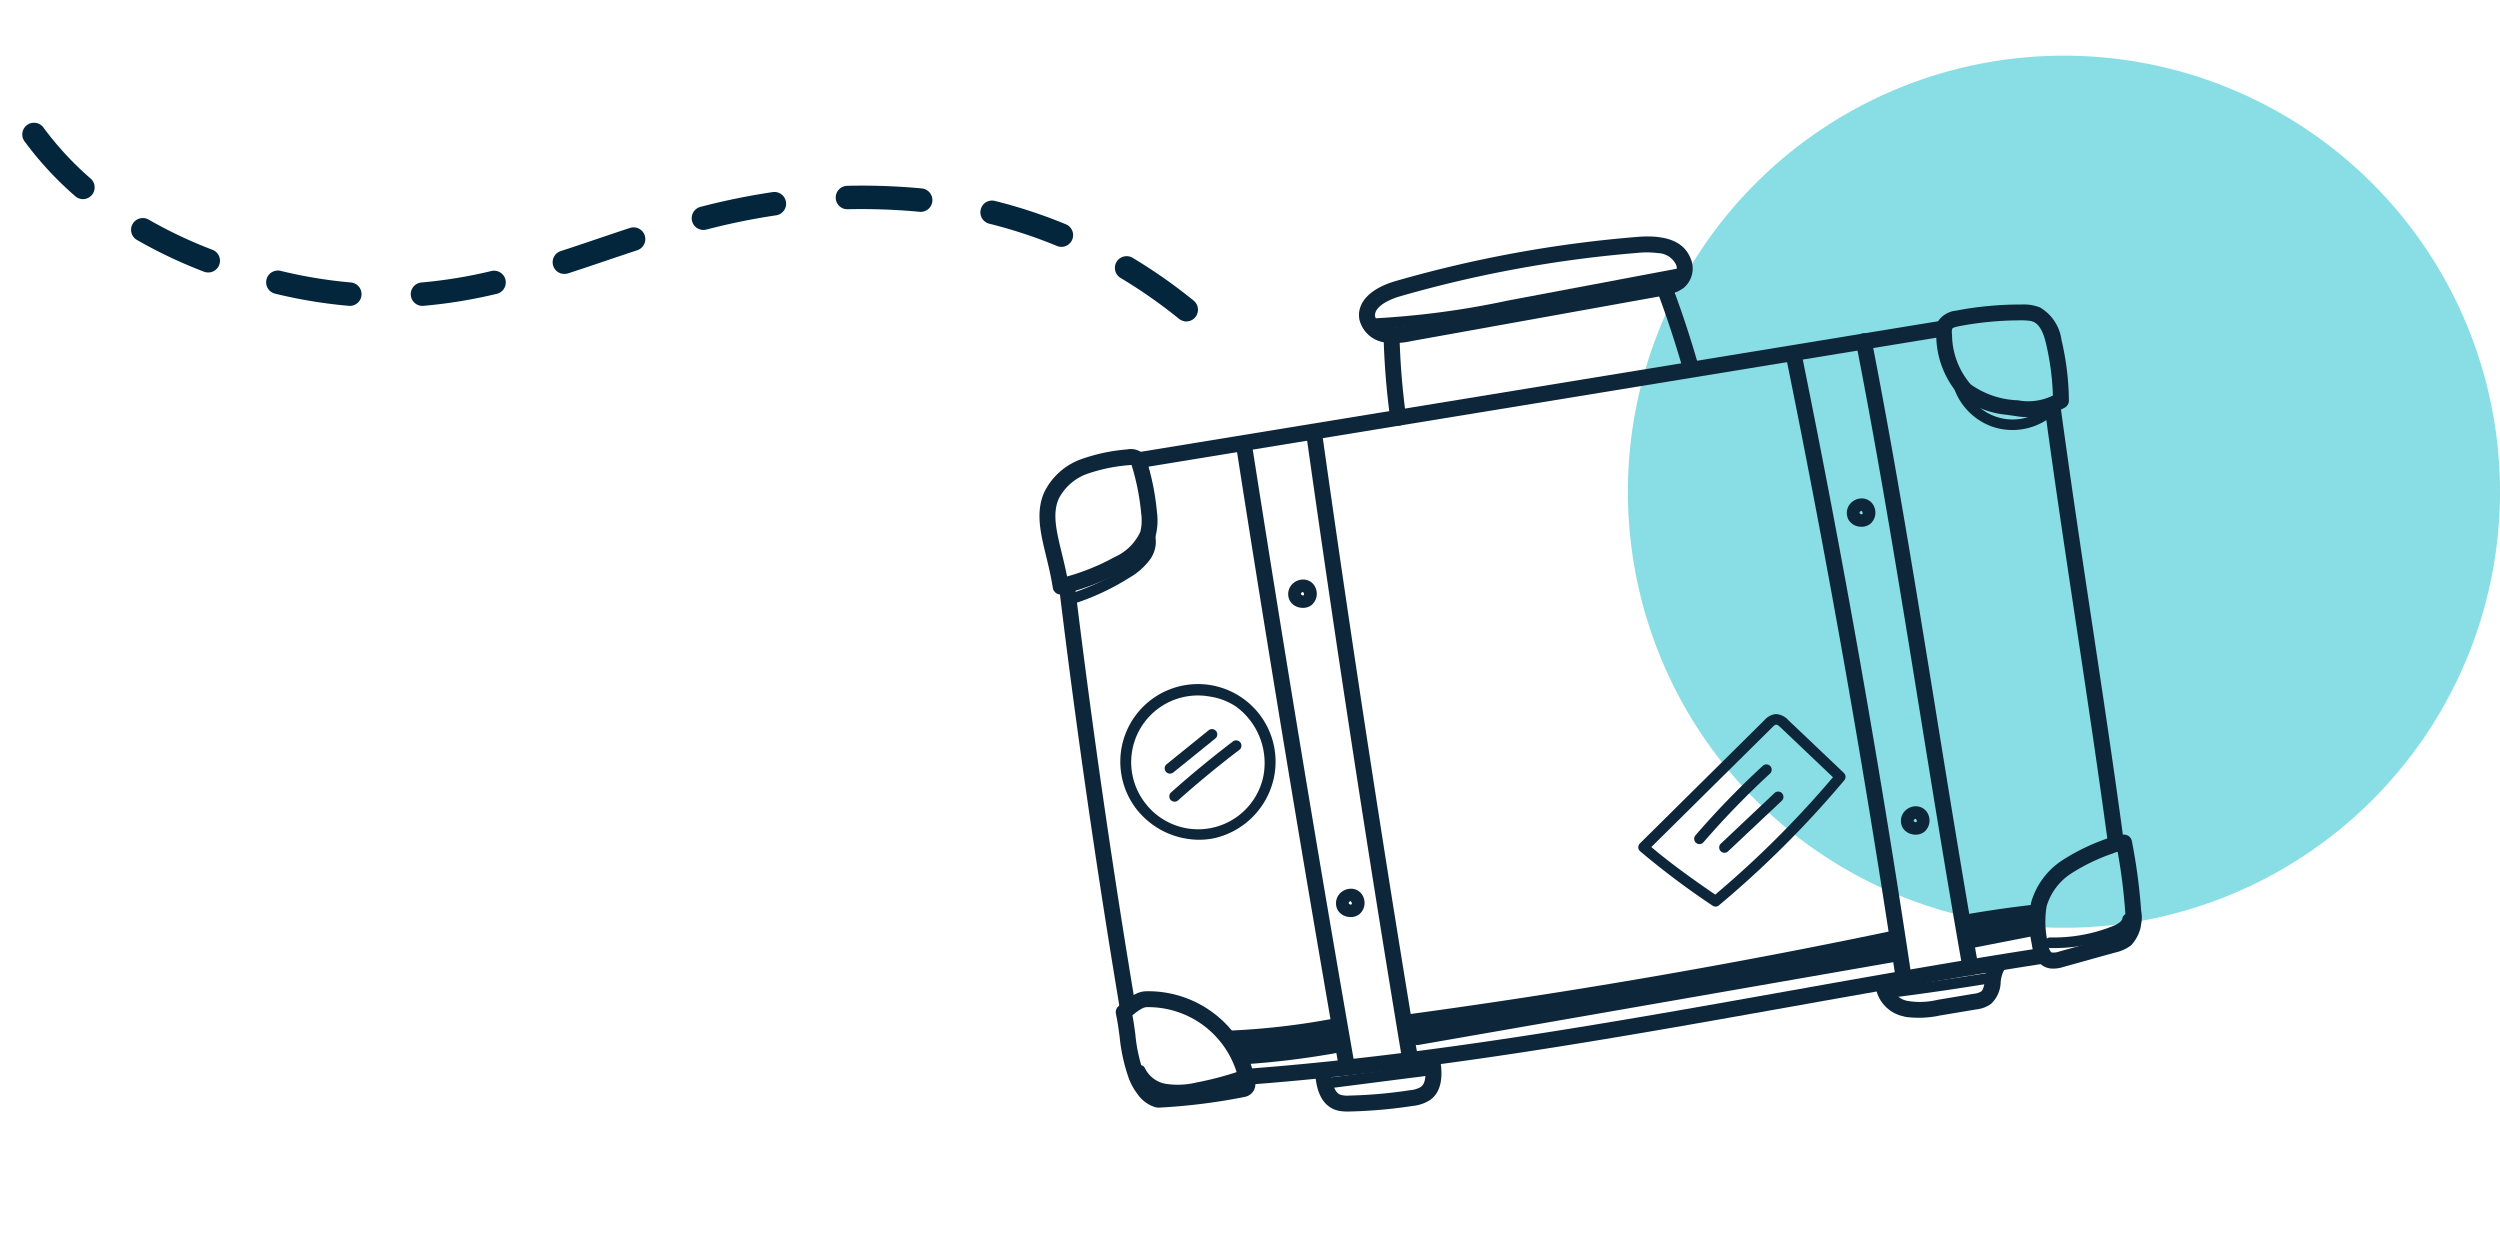 <svg xmlns="http://www.w3.org/2000/svg" xmlns:xlink="http://www.w3.org/1999/xlink" width="165.146" height="82.913" viewBox="0 0 165.146 82.913">
  <defs>
    <clipPath id="clip-path">
      <rect id="Rectangle_608" data-name="Rectangle 608" width="76.148" height="61.979" fill="#0e263a"/>
    </clipPath>
  </defs>
  <g id="Group_772" data-name="Group 772" transform="translate(-952.997 -970.773)">
    <path id="Path_57589" data-name="Path 57589" d="M296.085,28.805A28.805,28.805,0,1,1,267.279,0a28.805,28.805,0,0,1,28.805,28.805" transform="translate(822.058 974.45)" fill="#2ec6cf" opacity="0.568"/>
    <g id="Group_629" data-name="Group 629" transform="translate(1025.458 980.559) rotate(9)">
      <g id="Group_628" data-name="Group 628" clip-path="url(#clip-path)">
        <path id="Path_57549" data-name="Path 57549" d="M344.083,257.231a.351.351,0,0,1-.1-.687c2.048-.6,4.109-1.236,6.126-1.9a.351.351,0,0,1,.22.666c-2.026.67-4.095,1.313-6.15,1.911a.353.353,0,0,1-.1.014" transform="translate(-283.514 -210.016)" fill="#0e263a"/>
        <path id="Path_57550" data-name="Path 57550" d="M138.756,324.359a.351.351,0,0,1-.1-.687l6.649-1.945a.351.351,0,1,1,.2.673l-6.648,1.945a.35.35,0,0,1-.1.014" transform="translate(-114.158 -265.352)" fill="#0e263a"/>
        <path id="Path_57551" data-name="Path 57551" d="M112.208,17.664a.351.351,0,0,1-.064-.7,56.275,56.275,0,0,0,8.551-2.554l10.66-3.81a.351.351,0,1,1,.236.66l-10.66,3.81a56.85,56.85,0,0,1-8.658,2.583.369.369,0,0,1-.064.006" transform="translate(-92.261 -8.73)" fill="#0e263a"/>
        <path id="Path_57552" data-name="Path 57552" d="M101.313,315.329a54.216,54.216,0,0,0,6.265-1.806,5.082,5.082,0,0,1-.584-1.458,48.056,48.056,0,0,1-7.051,1.941c.5.41.915.928,1.37,1.323" transform="translate(-82.434 -257.395)" fill="#0e263a"/>
        <path id="Path_57553" data-name="Path 57553" d="M99.662,314.029a.35.35,0,0,1-.23-.086c-.217-.189-.425-.4-.626-.612a8.759,8.759,0,0,0-.735-.7.351.351,0,0,1,.155-.616,47.857,47.857,0,0,0,7-1.927.35.35,0,0,1,.46.252,4.718,4.718,0,0,0,.543,1.357.351.351,0,0,1-.184.509,54.682,54.682,0,0,1-6.306,1.818.346.346,0,0,1-.077.009m-.627-1.467c.094.094.185.188.275.281.155.16.3.313.452.452a54.007,54.007,0,0,0,5.661-1.619,5.418,5.418,0,0,1-.32-.806,48.579,48.579,0,0,1-6.068,1.691" transform="translate(-80.783 -255.744)" fill="#0e263a"/>
        <path id="Path_57554" data-name="Path 57554" d="M167.325,258.427l30.3-10.367-.469-1.262q-15.208,5.785-30.806,10.463a1.971,1.971,0,0,0,.974,1.166" transform="translate(-137.208 -203.562)" fill="#0e263a"/>
        <path id="Path_57555" data-name="Path 57555" d="M165.675,257.126a.352.352,0,0,1-.164-.041,2.3,2.3,0,0,1-1.134-1.341.351.351,0,0,1,.223-.471c10.337-3.1,20.694-6.617,30.782-10.455a.35.35,0,0,1,.453.205l.469,1.262a.351.351,0,0,1-.215.454l-30.3,10.367a.351.351,0,0,1-.114.019m-.489-1.3a1.392,1.392,0,0,0,.526.563l29.811-10.2-.22-.593c-9.875,3.747-20,7.188-30.116,10.23" transform="translate(-135.558 -201.91)" fill="#0e263a"/>
        <path id="Path_57556" data-name="Path 57556" d="M368.708,229.438q2.333-.8,4.714-1.452l.069,1.1a.275.275,0,0,1-.226.35l-4.148,1.515a9.794,9.794,0,0,1-.409-1.51" transform="translate(-304.115 -188.046)" fill="#0e263a"/>
        <path id="Path_57557" data-name="Path 57557" d="M367.466,229.648a.351.351,0,0,1-.334-.246,8.775,8.775,0,0,1-.425-1.6.351.351,0,0,1,.237-.345c1.558-.535,3.151-1.026,4.736-1.459a.351.351,0,0,1,.442.316l.069,1.1a.689.689,0,0,1-.095.448.7.7,0,0,1-.361.253l-4.149,1.516a.351.351,0,0,1-.12.021m-.013-1.626c.053.217.146.524.237.82l3.8-1.388-.042-.666c-1.337.373-2.678.788-3.995,1.234" transform="translate(-302.463 -186.395)" fill="#0e263a"/>
        <path id="Path_57558" data-name="Path 57558" d="M248.434,183.831a.351.351,0,0,1-.152-.035,52.782,52.782,0,0,1-5.288-2.8.351.351,0,0,1-.1-.5l6.849-9.328a1.182,1.182,0,0,1,.674-.523,1.2,1.2,0,0,1,.906.274l4.16,2.865a.351.351,0,0,1,.1.47,66.587,66.587,0,0,1-6.889,9.459.351.351,0,0,1-.264.12m-4.746-3.228c1.551.943,3.126,1.71,4.657,2.445a65.914,65.914,0,0,0,6.471-8.876l-3.888-2.677c-.087-.06-.269-.187-.362-.166s-.194.17-.254.252Z" transform="translate(-200.288 -140.735)" fill="#0e263a"/>
        <path id="Path_57559" data-name="Path 57559" d="M263.512,195.839a.351.351,0,0,1-.3-.536,56.612,56.612,0,0,1,3.684-5.244.351.351,0,0,1,.55.435,55.909,55.909,0,0,0-3.639,5.179.35.35,0,0,1-.3.166" transform="translate(-217.059 -156.653)" fill="#0e263a"/>
        <path id="Path_57560" data-name="Path 57560" d="M273.326,203.935a.351.351,0,0,1-.277-.565l2.986-3.866a.351.351,0,0,1,.555.429L273.6,203.8a.351.351,0,0,1-.278.136" transform="translate(-225.154 -164.441)" fill="#0e263a"/>
        <path id="Path_57561" data-name="Path 57561" d="M50.155,203.823a5.256,5.256,0,0,1-3.683-1.483,5.128,5.128,0,1,1,8.714-3.383,5.215,5.215,0,0,1-3.249,4.542,4.948,4.948,0,0,1-1.782.324m.042-9.514a4.406,4.406,0,0,0-3.229,7.536,4.4,4.4,0,0,0,7.517-2.915,4.628,4.628,0,0,0-2.469-4.221,4.214,4.214,0,0,0-1.819-.4" transform="translate(-37.134 -159.694)" fill="#0e263a"/>
        <path id="Path_57562" data-name="Path 57562" d="M62.14,212.966a.351.351,0,0,1-.26-.585l2.377-2.634a.351.351,0,1,1,.52.47L62.4,212.85a.35.35,0,0,1-.26.116" transform="translate(-50.965 -172.906)" fill="#0e263a"/>
        <path id="Path_57563" data-name="Path 57563" d="M65.518,216.906a.351.351,0,0,1-.271-.573c1.116-1.366,2.3-2.7,3.521-3.978a.351.351,0,0,1,.506.485c-1.208,1.26-2.38,2.585-3.485,3.937a.35.35,0,0,1-.272.129" transform="translate(-53.751 -175.064)" fill="#0e263a"/>
        <path id="Path_57564" data-name="Path 57564" d="M16.23,143.812a.351.351,0,0,1-.161-.662,15.462,15.462,0,0,0,3.13-2.132,3.752,3.752,0,0,0,.98-1.167,1.308,1.308,0,0,0-.023-1.259.351.351,0,1,1,.577-.4,1.989,1.989,0,0,1,.082,1.952,4.367,4.367,0,0,1-1.153,1.4,16.169,16.169,0,0,1-3.272,2.229.349.349,0,0,1-.16.039" transform="translate(-13.097 -113.859)" fill="#0e263a"/>
        <path id="Path_57565" data-name="Path 57565" d="M70.828,337.216q-.077,0-.155,0a2.546,2.546,0,0,1-2.106-1.123.351.351,0,1,1,.6-.365,1.878,1.878,0,0,0,1.537.788,5.247,5.247,0,0,0,1.951-.4,21.906,21.906,0,0,0,2.775-1.228.351.351,0,1,1,.328.62,22.62,22.62,0,0,1-2.864,1.268,6.137,6.137,0,0,1-2.065.449" transform="translate(-56.513 -276.179)" fill="#0e263a"/>
        <path id="Path_57566" data-name="Path 57566" d="M400.3,227.474a.351.351,0,0,1-.047-.7,10.558,10.558,0,0,0,3.925-1.367c.379-.225.567-.428.574-.622a.351.351,0,1,1,.7.026,1.575,1.575,0,0,1-.918,1.2,11.265,11.265,0,0,1-4.188,1.458.34.34,0,0,1-.048,0" transform="translate(-329.884 -185.129)" fill="#0e263a"/>
        <path id="Path_57567" data-name="Path 57567" d="M336.224,37.478a3.978,3.978,0,0,1-.774-.075,4.155,4.155,0,0,1-2.948-2.36.351.351,0,1,1,.641-.284,3.394,3.394,0,0,0,5.447,1.081.351.351,0,0,1,.485.507,4.163,4.163,0,0,1-2.852,1.131" transform="translate(-274.227 -28.497)" fill="#0e263a"/>
        <path id="Path_57568" data-name="Path 57568" d="M2.164,120.2a.526.526,0,0,1-.5-.366c-.224-.7-.492-1.346-.752-1.969-.619-1.484-1.153-2.766-.8-4.15A4.34,4.34,0,0,1,2.19,111.15a11.856,11.856,0,0,1,2.894-1.112,1.244,1.244,0,0,1,.882.005,1.224,1.224,0,0,1,.566.63,16.488,16.488,0,0,1,1.145,3.143,4.224,4.224,0,0,1,.159,1.612,4.282,4.282,0,0,1-1.812,2.6,15.581,15.581,0,0,1-3.659,2.126.527.527,0,0,1-.2.039m3.357-9.184c-.049.008-.12.029-.148.037a11.082,11.082,0,0,0-2.644,1,3.391,3.391,0,0,0-1.6,1.921c-.269,1.042.18,2.119.749,3.482.2.481.406.974.6,1.5a14.527,14.527,0,0,0,2.9-1.759,3.359,3.359,0,0,0,1.418-1.917,3.229,3.229,0,0,0-.137-1.211,15.446,15.446,0,0,0-1.072-2.942c-.026-.053-.047-.093-.063-.119" transform="translate(0 -90.694)" fill="#0e263a"/>
        <path id="Path_57569" data-name="Path 57569" d="M61.574,318.086a2.217,2.217,0,0,1-1.373-.7,3.914,3.914,0,0,1-.762-1.011,11.63,11.63,0,0,1-.983-2.54c-.151-.5-.293-.98-.471-1.434a.526.526,0,0,1,.087-.531c.9-1.063,1.293-1.2,1.718-1.274a7.17,7.17,0,0,1,7.956,4.7.962.962,0,0,1,.043.607.862.862,0,0,1-.519.571,39.378,39.378,0,0,1-5.431,1.578,1.2,1.2,0,0,1-.264.03m-2.5-5.765c.144.4.267.815.387,1.216a10.7,10.7,0,0,0,.885,2.314,3.007,3.007,0,0,0,.549.751c.159.14.531.468.709.429a38.153,38.153,0,0,0,5.115-1.472,6.119,6.119,0,0,0-6.756-3.922c-.141.024-.328.055-.889.684" transform="translate(-47.797 -256.108)" fill="#0e263a"/>
        <path id="Path_57570" data-name="Path 57570" d="M20.775,190.716a.527.527,0,0,1-.5-.359c-2.94-8.794-5.722-17.774-8.269-26.689a.526.526,0,0,1,1.012-.289c2.543,8.9,5.321,17.865,8.256,26.644a.526.526,0,0,1-.332.666.533.533,0,0,1-.167.027" transform="translate(-9.886 -134.443)" fill="#0e263a"/>
        <path id="Path_57571" data-name="Path 57571" d="M109.313,259.011a.526.526,0,0,1-.121-1.038c11.7-2.782,23.087-6.727,34.1-10.543,5.34-1.851,10.862-3.764,16.4-5.539a.526.526,0,0,1,.321,1c-5.522,1.771-11.038,3.683-16.373,5.532-11.035,3.824-22.445,7.779-34.2,10.573a.531.531,0,0,1-.122.014" transform="translate(-89.729 -199.493)" fill="#0e263a"/>
        <path id="Path_57572" data-name="Path 57572" d="M32.618,32.489a.526.526,0,0,1-.165-1.026L83.145,14.7a.526.526,0,1,1,.33,1L32.783,32.462a.529.529,0,0,1-.165.027" transform="translate(-26.47 -12.099)" fill="#0e263a"/>
        <path id="Path_57573" data-name="Path 57573" d="M328.609,10.714a5.761,5.761,0,0,1-3.18-.73,5.994,5.994,0,0,1-2.176-3.672,1.594,1.594,0,0,1,0-1.07,1.635,1.635,0,0,1,1.021-.8,22.6,22.6,0,0,1,4.236-1.082,2.9,2.9,0,0,1,1.219.005,2.939,2.939,0,0,1,1.735,1.9,18.161,18.161,0,0,1,1.108,3.876.526.526,0,0,1-.222.522,4.886,4.886,0,0,1-3.093,1.041c-.205,0-.424.009-.653.009m.574-6.369a3.447,3.447,0,0,0-.508.051,21.53,21.53,0,0,0-4.038,1.032c-.247.089-.386.167-.414.231a.938.938,0,0,0,.048.387A5.084,5.084,0,0,0,326,9.1a5.662,5.662,0,0,0,3.234.55,3.67,3.67,0,0,0,2.241-.673,17.1,17.1,0,0,0-.984-3.314c-.2-.487-.526-1.151-1.036-1.289a1.067,1.067,0,0,0-.277-.032" transform="translate(-266.547 -2.716)" fill="#0e263a"/>
        <path id="Path_57574" data-name="Path 57574" d="M394.258,204.541a1.236,1.236,0,0,1-.293-.035c-.764-.186-1.025-1.008-1.137-1.359a7.073,7.073,0,0,1-.474-2.717,4.948,4.948,0,0,1,1.6-3.073,13.612,13.612,0,0,1,2.689-1.875,2.885,2.885,0,0,1,1.1-.44.528.528,0,0,1,.549.342,38.071,38.071,0,0,1,1.326,4.447,2.676,2.676,0,0,1-.3,2.369,2.636,2.636,0,0,1-.942.622l-3.239,1.479a2.108,2.108,0,0,1-.876.241m3.21-8.317c-.105.054-.21.115-.3.167a12.8,12.8,0,0,0-2.488,1.724,3.908,3.908,0,0,0-1.278,2.4,6.183,6.183,0,0,0,.428,2.311c.129.4.258.625.383.656a1.067,1.067,0,0,0,.483-.141l3.239-1.479a1.793,1.793,0,0,0,.588-.358c.278-.318.179-.935.063-1.438a37.067,37.067,0,0,0-1.118-3.846" transform="translate(-323.607 -160.871)" fill="#0e263a"/>
        <path id="Path_57575" data-name="Path 57575" d="M377.251,65.6a.526.526,0,0,1-.5-.375c-1.4-4.663-2.891-9.383-4.336-13.949s-2.941-9.294-4.341-13.964a.526.526,0,1,1,1.008-.3c1.4,4.663,2.891,9.383,4.336,13.948s2.941,9.294,4.341,13.964a.526.526,0,0,1-.5.677" transform="translate(-303.571 -30.217)" fill="#0e263a"/>
        <path id="Path_57576" data-name="Path 57576" d="M83.141,140.052a.526.526,0,0,1-.5-.356C78.2,126.713,73.8,113.51,69.593,100.455a.526.526,0,0,1,1-.323c4.21,13.049,8.6,26.246,13.045,39.223a.526.526,0,0,1-.5.7" transform="translate(-57.38 -82.289)" fill="#0e263a"/>
        <path id="Path_57577" data-name="Path 57577" d="M108.147,131.831a.526.526,0,0,1-.5-.36c-4.359-13.081-8.615-26.4-12.649-39.582A.526.526,0,0,1,96,91.581c4.032,13.175,8.285,26.484,12.641,39.557a.526.526,0,0,1-.333.665.52.52,0,0,1-.166.027" transform="translate(-78.337 -75.23)" fill="#0e263a"/>
        <path id="Path_57578" data-name="Path 57578" d="M283.509,75.256a.526.526,0,0,1-.5-.368c-4.118-13.036-8.629-26.141-13.411-38.95a.526.526,0,0,1,.985-.368c4.788,12.826,9.305,25.947,13.428,39a.526.526,0,0,1-.343.66.52.52,0,0,1-.159.025" transform="translate(-222.34 -29.057)" fill="#0e263a"/>
        <path id="Path_57579" data-name="Path 57579" d="M307.985,64.529a.526.526,0,0,1-.5-.355c-1.82-5.277-3.605-10.713-5.332-15.971-2.577-7.845-5.241-15.956-8.09-23.758a.526.526,0,1,1,.988-.361c2.854,7.818,5.521,15.938,8.1,23.791,1.726,5.254,3.51,10.686,5.327,15.956a.526.526,0,0,1-.5.7" transform="translate(-242.522 -19.58)" fill="#0e263a"/>
        <path id="Path_57580" data-name="Path 57580" d="M137.813,321.708a1.748,1.748,0,0,1-.422-.049c-1.118-.276-1.451-1.568-1.592-2.12a.526.526,0,0,1,1.019-.262c.136.53.37,1.249.826,1.361a1.6,1.6,0,0,0,.618-.036,30.723,30.723,0,0,0,3.9-.977,1.657,1.657,0,0,0,.668-.324c.269-.275.256-.812-.039-1.689a.526.526,0,0,1,1-.336c.175.519.639,1.9-.2,2.76a2.548,2.548,0,0,1-1.1.59,31.846,31.846,0,0,1-4.036,1.01,3.566,3.566,0,0,1-.636.072" transform="translate(-111.994 -261.397)" fill="#0e263a"/>
        <path id="Path_57581" data-name="Path 57581" d="M341.768,253.731c-.109,0-.22,0-.33-.016a2.349,2.349,0,0,1-2.119-1.691.526.526,0,0,1,1.029-.22,1.332,1.332,0,0,0,1.193.864,4.921,4.921,0,0,0,1.966-.379l2.277-.761a1.291,1.291,0,0,0,.482-.231c.131-.139.136-.393.131-.8a2.9,2.9,0,0,1,.142-1.137.526.526,0,1,1,.978.387,2.082,2.082,0,0,0-.068.735,2.038,2.038,0,0,1-.416,1.53,2.1,2.1,0,0,1-.914.508l-2.277.761a6.552,6.552,0,0,1-2.072.444" transform="translate(-279.864 -205.406)" fill="#0e263a"/>
        <path id="Path_57582" data-name="Path 57582" d="M98.409,150.294a.958.958,0,0,1-.73-.315.941.941,0,0,1,.012-1.2,1.016,1.016,0,0,1,.764-.362.885.885,0,0,1,.794.513.976.976,0,0,1-.138,1.088.933.933,0,0,1-.582.271,1.139,1.139,0,0,1-.119.006m-.109-.912a.162.162,0,0,0,.137.086.085.085,0,0,0,.065-.021c.051-.062-.028-.155-.029-.156a.145.145,0,0,0-.069-.048c.007,0-.022.013-.052.045a.2.2,0,0,0-.053.095m0,.013h0Zm-.01-.034h0Z" transform="translate(-80.393 -122.415)" fill="#0e263a"/>
        <path id="Path_57583" data-name="Path 57583" d="M301.668,87.144a.959.959,0,0,1-.73-.316.941.941,0,0,1,.012-1.2,1,1,0,0,1,.764-.362.886.886,0,0,1,.794.512h0a.977.977,0,0,1-.138,1.088.933.933,0,0,1-.582.271,1.148,1.148,0,0,1-.119.006m-.109-.913a.161.161,0,0,0,.137.086.1.1,0,0,0,.065-.021c.043-.052-.006-.13-.028-.156l-.008-.009-.156.07a.141.141,0,0,0-.009.03m.1-.14c.007,0-.021.013-.051.045a.213.213,0,0,0-.043.065l.156-.07a.137.137,0,0,0-.061-.039" transform="translate(-248.043 -70.328)" fill="#0e263a"/>
        <path id="Path_57584" data-name="Path 57584" d="M339.986,198.615a.957.957,0,0,1-.73-.316.94.94,0,0,1,.013-1.2.986.986,0,0,1,.764-.361.885.885,0,0,1,.793.512.978.978,0,0,1-.137,1.088.936.936,0,0,1-.583.272,1.106,1.106,0,0,1-.12.007m-.108-.912a.162.162,0,0,0,.138.086.093.093,0,0,0,.065-.022c.051-.062-.029-.155-.029-.156a.145.145,0,0,0-.069-.048c.007,0-.022.014-.051.044a.2.2,0,0,0-.053.1m0,.013h0Zm-.01-.034h0Z" transform="translate(-279.649 -162.271)" fill="#0e263a"/>
        <path id="Path_57585" data-name="Path 57585" d="M134.449,262.63a.958.958,0,0,1-.729-.316.942.942,0,0,1,.012-1.2,1.022,1.022,0,0,1,.764-.362.885.885,0,0,1,.793.512h0a.978.978,0,0,1-.138,1.088.932.932,0,0,1-.583.271,1.159,1.159,0,0,1-.119.006m-.108-.912a.161.161,0,0,0,.137.086c.009,0,.048,0,.065-.021.043-.052-.006-.13-.029-.156l-.008-.009-.156.07a.152.152,0,0,0-.009.03m.1-.14c.006,0-.022.014-.052.045a.209.209,0,0,0-.043.064l.156-.07a.139.139,0,0,0-.061-.039" transform="translate(-110.12 -215.071)" fill="#0e263a"/>
        <path id="Path_57586" data-name="Path 57586" d="M109.4,9.7c-.055,0-.11,0-.166,0a1.993,1.993,0,0,1-1.8-1.237c-.358-1.058.379-2.134,1.972-2.879A81.41,81.41,0,0,1,124.743.2c1.8-.435,3.017-.172,3.62.782a1.682,1.682,0,0,1-.1,2.081,2.955,2.955,0,0,1-1.293.732L111.083,9.329A5.122,5.122,0,0,1,109.4,9.7m16.849-8.649a5.553,5.553,0,0,0-1.257.173,80.351,80.351,0,0,0-15.136,5.308c-.78.365-1.621,1-1.421,1.589a.97.97,0,0,0,.863.524,3.923,3.923,0,0,0,1.442-.312l15.884-5.531a2.136,2.136,0,0,0,.859-.446.634.634,0,0,0-.007-.811h0a1.369,1.369,0,0,0-1.227-.495" transform="translate(-88.541 0)" fill="#0e263a"/>
        <path id="Path_57587" data-name="Path 57587" d="M119.546,55.691a.526.526,0,0,1-.5-.374,49.312,49.312,0,0,1-1.3-5.368.526.526,0,1,1,1.035-.19,48.23,48.23,0,0,0,1.273,5.253.527.527,0,0,1-.5.679" transform="translate(-97.108 -40.686)" fill="#0e263a"/>
        <path id="Path_57588" data-name="Path 57588" d="M220.192,22.432a.526.526,0,0,1-.477-.3c-.73-1.562-1.528-3.117-2.373-4.621a.526.526,0,1,1,.917-.515c.858,1.526,1.668,3.1,2.409,4.69a.526.526,0,0,1-.476.749" transform="translate(-179.211 -13.794)" fill="#0e263a"/>
      </g>
    </g>
    <path id="Path_57592" data-name="Path 57592" d="M26.438,26.89q-.477,0-.967-.014a.775.775,0,1,1,.042-1.55,31.029,31.029,0,0,0,4.688-.215.775.775,0,1,1,.192,1.538,32.017,32.017,0,0,1-3.956.24M20.7,26.442a.81.81,0,0,1-.122-.009,31.472,31.472,0,0,1-4.8-1.138.776.776,0,0,1,.48-1.475A29.882,29.882,0,0,0,20.815,24.9a.775.775,0,0,1-.119,1.541M35,25.658a.776.776,0,0,1-.225-1.518,31.561,31.561,0,0,0,4.375-1.709.775.775,0,0,1,.664,1.4,33.216,33.216,0,0,1-4.588,1.791.776.776,0,0,1-.226.034m-23.41-2.233a.775.775,0,0,1-.375-.1,22.354,22.354,0,0,1-4.068-2.88A.775.775,0,0,1,8.18,19.292a20.749,20.749,0,0,0,3.786,2.679.776.776,0,0,1-.377,1.454m32.143-1.782a.775.775,0,0,1-.389-1.446c.736-.425,1.469-.86,2.209-1.3.641-.38,1.287-.764,1.943-1.145a.775.775,0,0,1,.78,1.34c-.651.379-1.293.76-1.932,1.139-.744.442-1.482.879-2.222,1.307a.771.771,0,0,1-.388.1m8.381-4.751a.775.775,0,0,1-.347-1.469,45.309,45.309,0,0,1,4.49-1.956.776.776,0,0,1,.539,1.454,43.655,43.655,0,0,0-4.337,1.889.768.768,0,0,1-.345.082m32.456-.729a.771.771,0,0,1-.352-.085,33.152,33.152,0,0,0-4.335-1.836.775.775,0,0,1,.5-1.467A34.649,34.649,0,0,1,84.923,14.7a.776.776,0,0,1-.353,1.466M61.131,13.574a.776.776,0,0,1-.179-1.53c1.252-.3,2.554-.544,3.871-.731q.485-.069.962-.123a.776.776,0,1,1,.176,1.541q-.457.052-.919.117c-1.27.18-2.525.417-3.731.7a.779.779,0,0,1-.18.022m14.345-.511a.789.789,0,0,1-.141-.013,31.748,31.748,0,0,0-4.674-.507.775.775,0,0,1-.749-.8.764.764,0,0,1,.8-.749,33.247,33.247,0,0,1,4.9.533.775.775,0,0,1-.14,1.538" transform="matrix(0.978, 0.208, -0.208, 0.978, 951.851, 958.591)" fill="#03263d"/>
  </g>
</svg>
